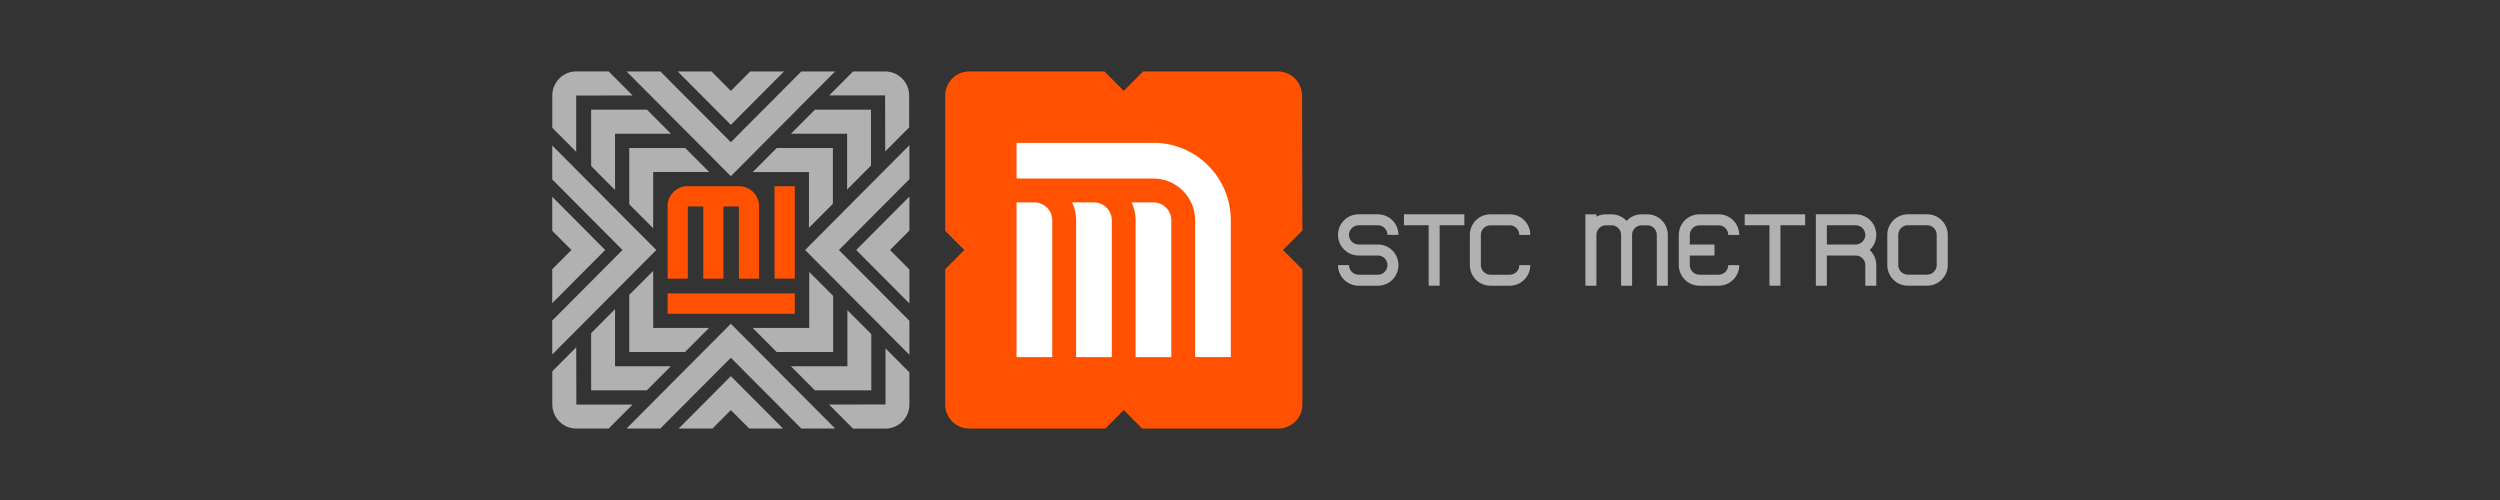 <?xml version="1.0" encoding="UTF-8"?>
<svg id="Layer_1" xmlns="http://www.w3.org/2000/svg" viewBox="0 0 500 100">
  <rect x="0" y="0" width="500" height="100" fill="#333333" stroke="none"/>
  <defs>
    <style>
      .cls-1, .cls-2 {
        fill: #b1b1b1;
      }

      .cls-1, .cls-3 {
        fill-rule: evenodd;
      }

      .cls-4 {
        fill: #fff;
      }

      .cls-3, .cls-5 {
        fill: #ff5100;
      }
    </style>
  </defs>
  <rect class="cls-5" x="154.91" y="37.24" width="4.05" height="18.48"/>
  <rect class="cls-5" x="133.52" y="58.69" width="25.44" height="4.07"/>
  <path class="cls-3" d="M148.13,37.24h-10.93c-1.96.15-3.53,1.72-3.68,3.69v14.8h4.04v-14.44h3.1v14.44h4.03v-14.44s3.09,0,3.09,0v14.44h4.03v-14.77c-.15-1.98-1.71-3.56-3.68-3.71"/>
  <polygon class="cls-2" points="181.88 64.16 167.78 50 181.88 35.84 181.88 29.04 161.02 50 181.88 70.96 181.88 64.16"/>
  <polygon class="cls-2" points="181.88 53.9 178.01 50 181.88 46.1 181.88 39.31 171.24 50 181.88 60.69 181.88 53.9"/>
  <polygon class="cls-2" points="142.49 85.71 146.17 82.02 149.85 85.71 156.61 85.71 146.17 75.23 135.73 85.71 142.49 85.71"/>
  <polygon class="cls-2" points="132.06 85.71 146.17 71.55 160.27 85.71 167.04 85.71 146.17 64.75 125.3 85.71 132.06 85.71"/>
  <polygon class="cls-2" points="160.26 14.29 146.17 28.44 132.07 14.29 125.31 14.29 146.17 35.24 167.02 14.29 160.26 14.29"/>
  <polygon class="cls-2" points="150.04 14.29 146.17 18.18 142.3 14.29 135.54 14.29 146.17 24.97 156.8 14.29 150.04 14.29"/>
  <path class="cls-2" d="M177.02,14.29h-6.4l-4.78,4.79h11.18l.02,11.21,4.79-4.81v-6.37c0-2.66-2.15-4.82-4.81-4.82"/>
  <polygon class="cls-2" points="158.19 26.75 169.42 26.75 169.42 37.91 174.2 33.11 174.2 21.94 162.98 21.94 158.19 26.75"/>
  <polygon class="cls-2" points="150.55 34.41 161.79 34.41 161.79 45.55 166.58 40.76 166.58 29.6 155.34 29.6 150.55 34.41"/>
  <polygon class="cls-2" points="110.45 39.36 110.45 46.16 114.28 50 110.45 53.84 110.45 60.63 121.04 50 110.45 39.36"/>
  <polygon class="cls-2" points="110.45 29.1 110.45 35.89 124.5 50 110.45 64.11 110.45 70.9 131.26 50 110.45 29.1"/>
  <polygon class="cls-2" points="155.33 70.4 166.63 70.4 166.63 59.18 161.85 54.39 161.85 65.59 150.54 65.59 155.33 70.4"/>
  <path class="cls-2" d="M177.1,69.67v11.22l-11.29.02,4.79,4.81h6.47c2.66,0,4.81-2.16,4.81-4.82v-6.43l-4.78-4.79Z"/>
  <polygon class="cls-2" points="162.97 78.06 174.26 78.06 174.26 66.83 169.48 62.04 169.48 73.25 158.18 73.25 162.97 78.06"/>
  <path class="cls-2" d="M115.25,69.45l-4.79,4.81v6.63c0,2.66,2.15,4.82,4.81,4.82h6.46l4.78-4.79h-11.24l-.02-11.46Z"/>
  <polygon class="cls-2" points="130.64 45.65 130.64 34.4 141.83 34.4 137.04 29.6 125.85 29.6 125.85 40.86 130.64 45.65"/>
  <polygon class="cls-2" points="123.01 38.01 123.01 26.75 134.19 26.75 129.4 21.94 118.23 21.94 118.23 33.21 123.01 38.01"/>
  <path class="cls-2" d="M115.24,30.36v-11.25l11.28-.02-4.79-4.81h-6.46c-2.66,0-4.81,2.16-4.81,4.82v6.46l4.78,4.79Z"/>
  <polygon class="cls-2" points="130.64 65.59 130.64 54.18 125.85 58.97 125.85 70.4 137.01 70.4 141.8 65.59 130.64 65.59"/>
  <polygon class="cls-2" points="123.01 61.82 118.23 66.62 118.23 78.06 129.37 78.06 134.16 73.25 123.01 73.25 123.01 61.82"/>
  <path class="cls-5" d="M260.4,19.11c0-2.66-2.15-4.82-4.81-4.82h-26.97l-3.87,3.89-3.87-3.89h-27.03c-2.66,0-4.81,2.16-4.81,4.82v27.05l3.83,3.84-3.83,3.84v27.05c0,2.66,2.15,4.82,4.81,4.82h27.23l3.68-3.7,3.68,3.7h27.23c2.66,0,4.81-2.16,4.81-4.82v-27l-3.88-3.89,3.88-3.9-.06-27Z"/>
  <path class="cls-4" d="M230.69,28.57h-27.38v7.14h27.38c4.6,0,8.33,3.73,8.33,8.33v27.38h7.14v-27.38c0-8.55-6.93-15.48-15.48-15.48"/>
  <path class="cls-4" d="M234.26,44.05v27.38h-7.14v-27.38c0-1.28-.29-2.49-.8-3.57h4.37c1.97,0,3.57,1.6,3.57,3.57"/>
  <path class="cls-4" d="M222.36,44.05v27.38h-7.14v-27.61c-.04-1.19-.32-2.33-.8-3.34h4.37c1.97,0,3.57,1.6,3.57,3.57"/>
  <path class="cls-4" d="M210.45,44.05v27.38h-7.14v-30.95h3.57c1.97,0,3.57,1.6,3.57,3.57"/>
  <polygon class="cls-2" points="280.79 42.86 292.87 42.86 292.87 45.05 287.93 45.05 287.93 57.14 285.73 57.14 285.73 45.05 280.79 45.05 280.79 42.86"/>
  <path class="cls-2" d="M322.3,42.86c1.19,0,2.27.51,3.02,1.32.75-.81,1.83-1.32,3.02-1.32h1.1c2.28,0,4.12,1.84,4.12,4.12v10.17h-2.2v-10.17c0-1.06-.86-1.92-1.92-1.92h-1.1c-1.05,0-1.9.83-1.92,1.87v10.22h-2.2v-10.22c-.03-1.04-.88-1.87-1.92-1.87h-1.1c-1.06,0-1.92.86-1.92,1.92v10.17h-2.2v-14.29h2.2v.47c.57-.3,1.23-.47,1.92-.47h1.1Z"/>
  <polygon class="cls-2" points="348.94 42.86 361.03 42.86 361.03 45.05 356.09 45.05 356.09 57.14 353.89 57.14 353.89 45.05 348.94 45.05 348.94 42.86"/>
  <path class="cls-2" d="M337.96,48.9h4.94v2.2h-4.94v1.92c0,1.06.86,1.92,1.92,1.92h3.85c1.06,0,1.92-.86,1.92-1.92h2.2c0,2.28-1.84,4.12-4.12,4.12h-3.85c-2.28,0-4.12-1.85-4.12-4.12v-6.04c0-2.28,1.85-4.12,4.12-4.12h3.85c2.28,0,4.12,1.84,4.12,4.12h-2.2c0-1.06-.86-1.92-1.92-1.92h-3.85c-1.06,0-1.92.86-1.92,1.92v1.92Z"/>
  <path class="cls-2" d="M365.37,45.05v3.85h5.77c1.06,0,1.92-.86,1.92-1.92s-.86-1.92-1.92-1.92h-5.77ZM371.14,42.86c2.28,0,4.12,1.84,4.12,4.12,0,1.19-.51,2.27-1.32,3.02.81.75,1.32,1.83,1.32,3.02v4.12h-2.2v-4.12c0-1.06-.86-1.92-1.92-1.92h-5.77v6.04h-2.2v-14.29h7.97Z"/>
  <path class="cls-1" d="M275.58,48.9c2.28,0,4.11,1.84,4.11,4.12s-1.83,4.12-4.11,4.12h-3.86c-2.28,0-4.12-1.85-4.12-4.12h2.2c0,1.06.86,1.92,1.92,1.92h3.86c1.06,0,1.91-.86,1.91-1.92s-.85-1.92-1.91-1.92h-3.86c-2.28,0-4.12-1.85-4.12-4.12s1.84-4.12,4.12-4.12h3.86c2.28,0,4.11,1.85,4.11,4.12h-2.2c0-1.06-.85-1.92-1.91-1.92h-3.86c-1.06,0-1.92.86-1.92,1.92s.86,1.92,1.92,1.92h3.86Z"/>
  <path class="cls-1" d="M306.06,53.02c0,2.28-1.83,4.12-4.11,4.12h-3.86c-2.28,0-4.12-1.84-4.12-4.12v-6.04c0-2.28,1.84-4.12,4.12-4.12h3.86c2.28,0,4.11,1.84,4.11,4.12h-2.2c0-1.06-.85-1.92-1.91-1.92h-3.86c-1.06,0-1.92.86-1.92,1.92v6.04c0,1.06.86,1.92,1.92,1.92h3.86c1.06,0,1.91-.86,1.91-1.92h2.2Z"/>
  <path class="cls-2" d="M385.42,45.05h-3.85c-1.06,0-1.92.86-1.92,1.92v6.04c0,1.06.86,1.92,1.92,1.92h3.85c1.06,0,1.92-.86,1.92-1.92v-6.04c0-1.06-.86-1.92-1.92-1.92M377.46,46.98c0-2.28,1.85-4.12,4.12-4.12h3.85c2.28,0,4.12,1.84,4.12,4.12v6.04c0,2.28-1.85,4.12-4.12,4.12h-3.85c-2.27,0-4.12-1.84-4.12-4.12v-6.04Z"/>
</svg>